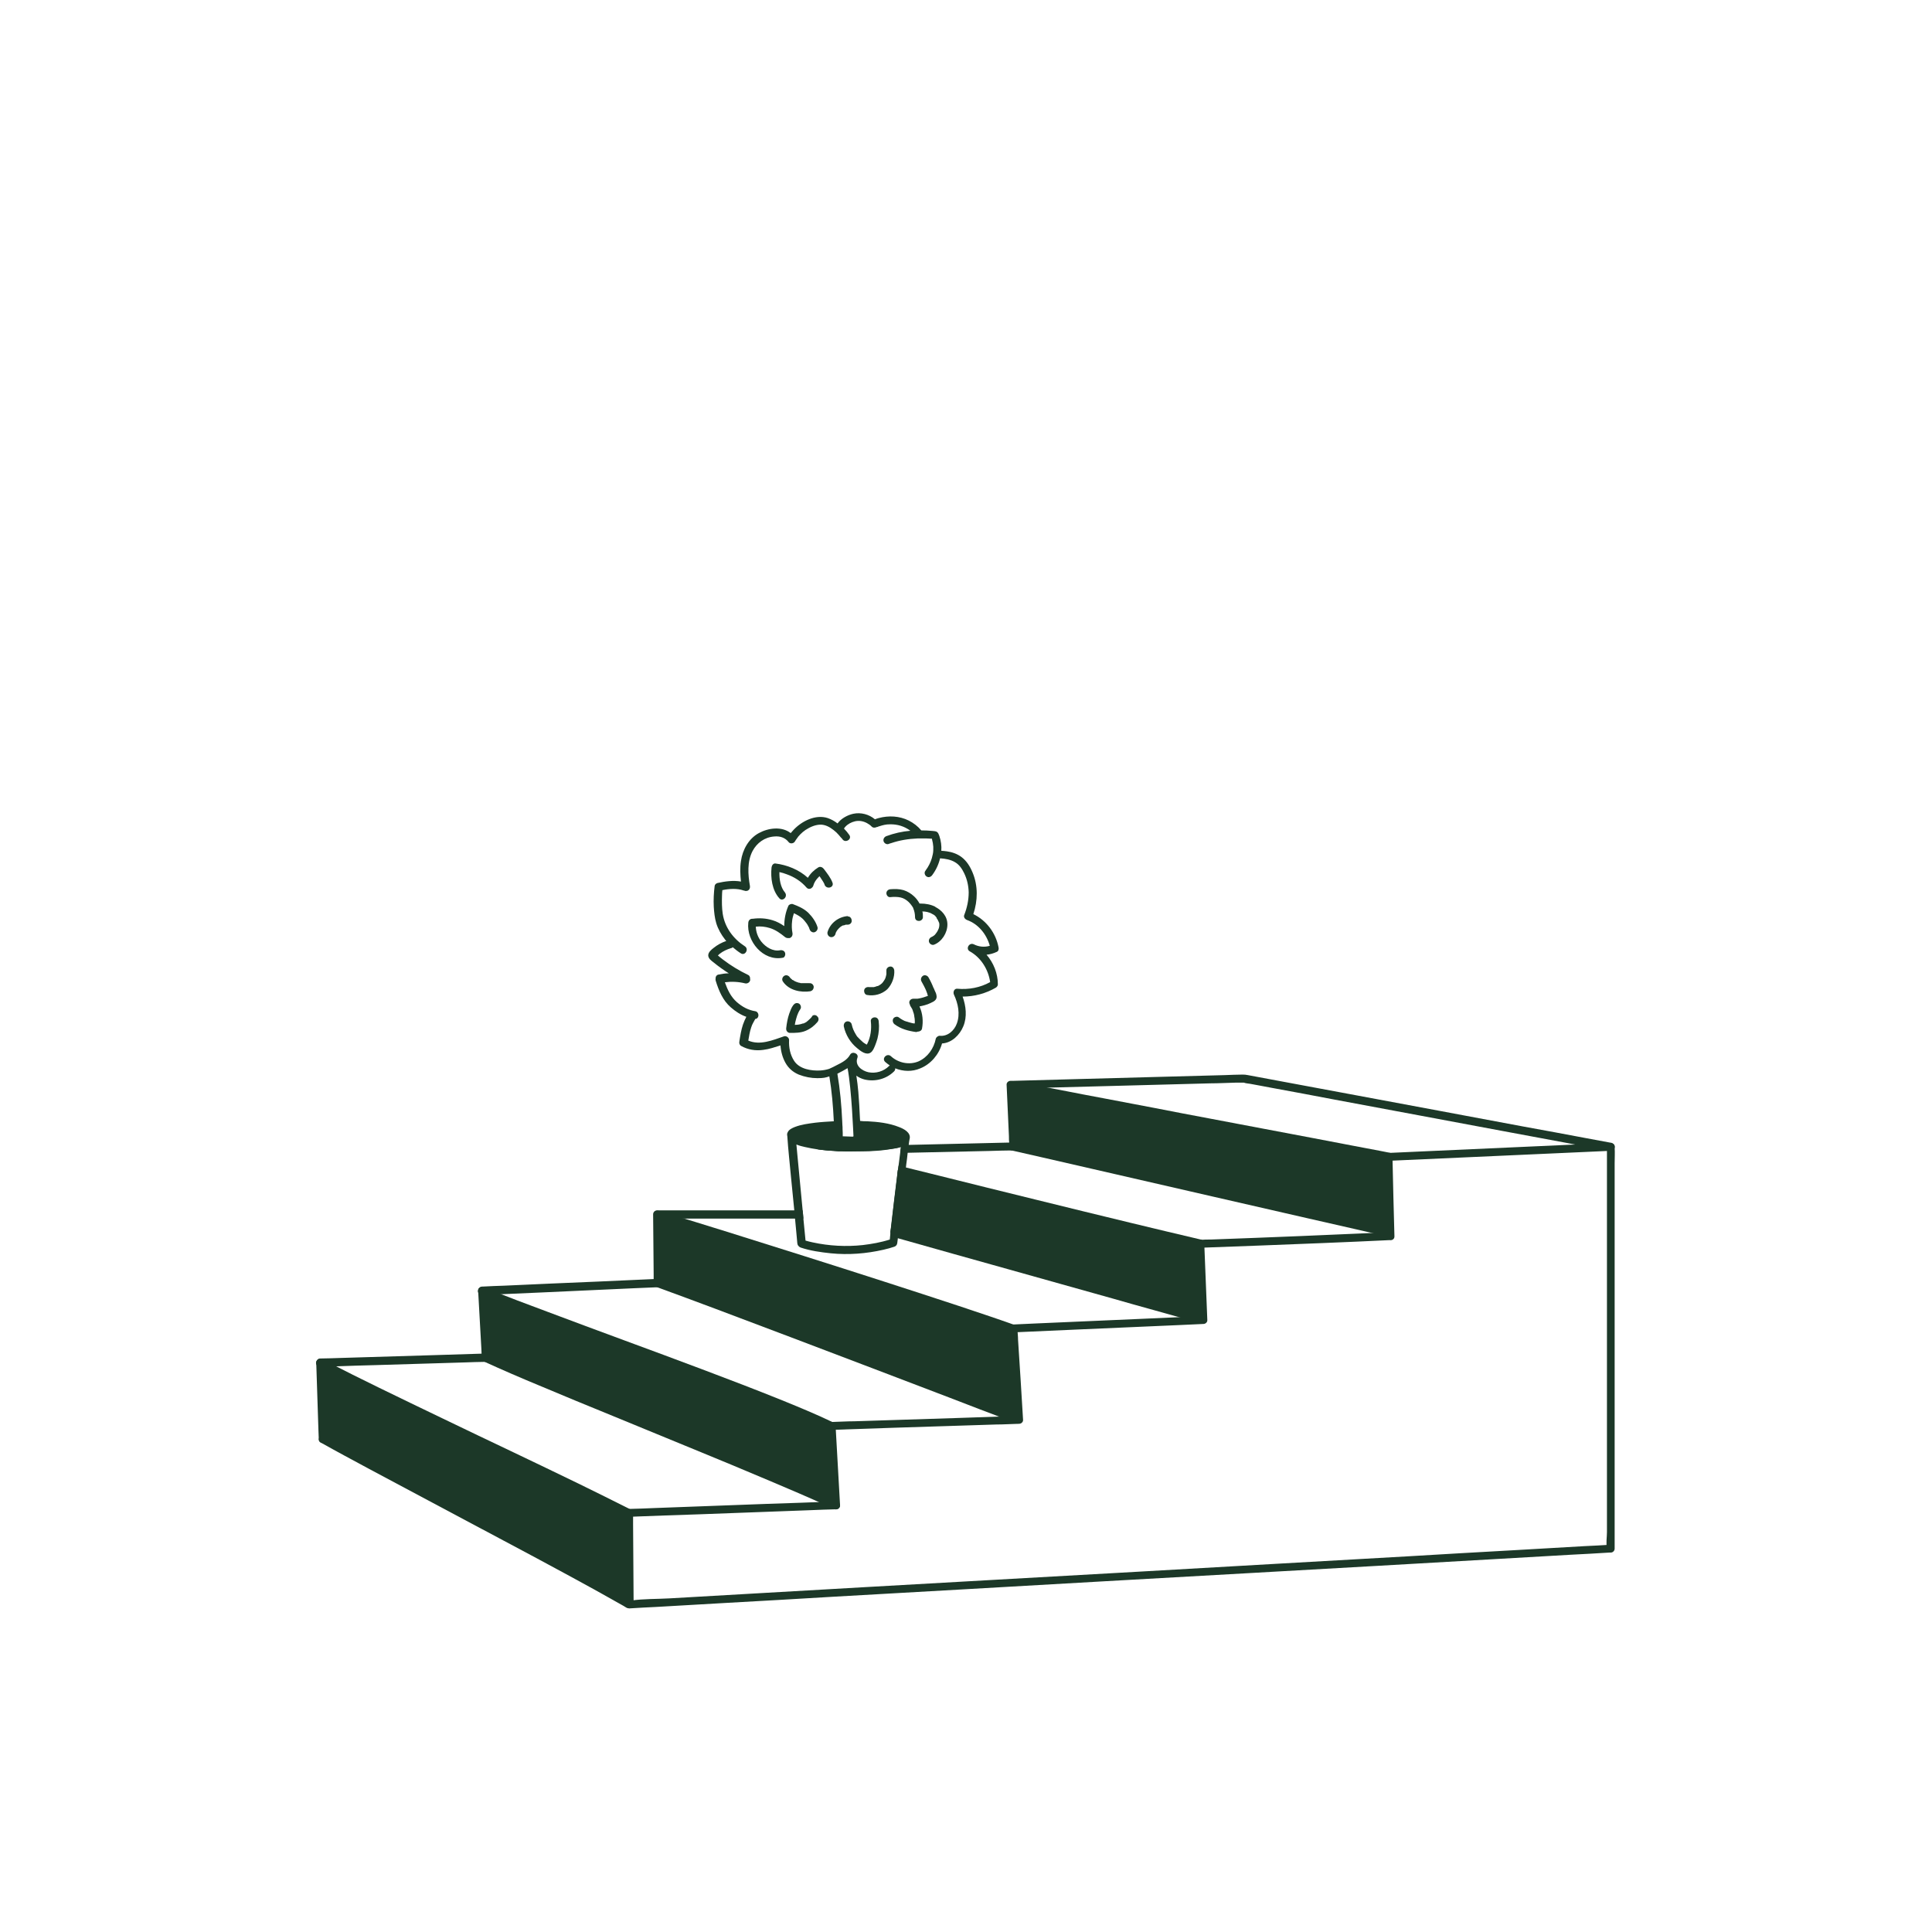 <?xml version="1.0" encoding="UTF-8"?> <svg xmlns="http://www.w3.org/2000/svg" id="Ebene_1" version="1.1" viewBox="0 0 1080 1080"><defs><style> .st0 { fill: #1c3828; } </style></defs><g id="Illustrationen"><g><g><path class="st0" d="M777.3,688.8c-33.4,1.5-66.9,2.9-100.3,4.1-2,0-4.1,0-6.1.2-1.2,0-2.3,1-2.2,2.2.6,14.2,1.1,28.4,1.7,42.6l2.2-2.2c-12,.5-23.9,1.1-35.9,1.6-19.1.8-38.1,1.7-57.2,2.5-4.4.2-8.8.4-13.1.6-1.2,0-2.3,1-2.2,2.2.9,14.9,1.8,29.8,2.8,44.7,0,2.1.3,4.3.4,6.4l2.2-2.2c-11.8.4-23.6.8-35.4,1.2-18.8.6-37.6,1.2-56.5,1.8-4.3,0-8.6.3-12.9.4-1.2,0-2.3,1-2.2,2.2.8,14.8,1.7,29.6,2.5,44.4l2.2-2.2c-13.1.5-26.2,1-39.3,1.4-20.7.8-41.4,1.5-62,2.3-4.8.2-9.6.4-14.4.5-1.2,0-2.3,1-2.2,2.2.1,14.9.2,29.9.3,44.8v6.4c0,1.2,1,2.3,2.2,2.2,4.9-.3,9.8-.6,14.7-.8,13.3-.8,26.6-1.5,39.9-2.3,19.7-1.1,39.3-2.2,59-3.4,24.1-1.4,48.2-2.7,72.2-4.1,26.2-1.5,52.4-3,78.6-4.5,26.6-1.5,53.2-3,79.8-4.5,24.7-1.4,49.5-2.8,74.2-4.2,20.9-1.2,41.8-2.4,62.7-3.6,15.1-.9,30.1-1.7,45.2-2.6,7.1-.4,14.2-.7,21.3-1.2.3,0,.6,0,.9,0,1.2,0,2.2-1,2.2-2.2v-215.4c0-2.9.2-5.9,0-8.8v-.4c0-1.2-1-2.3-2.2-2.2-14.1.6-28.1,1.3-42.2,1.9-22.2,1-44.4,2-66.6,3-5.2.2-10.3.5-15.5.7-1.2,0-2.3,1-2.2,2.2.4,14.8.8,29.6,1.1,44.4,0,2.9,4.6,2.9,4.5,0-.4-14.8-.8-29.6-1.1-44.4l-2.2,2.2c14.1-.6,28.1-1.3,42.2-1.9,22.2-1,44.4-2,66.6-3,5.2-.2,10.3-.5,15.5-.7l-2.2-2.2v215.4c0,2.7-.6,6.1,0,8.8v.4l2.2-2.2c-4.9.3-9.8.6-14.7.8-13.3.8-26.6,1.5-39.9,2.3-19.7,1.1-39.3,2.2-59,3.4-24.1,1.4-48.2,2.7-72.2,4.1-26.2,1.5-52.4,3-78.6,4.5-26.6,1.5-53.2,3-79.8,4.5-24.7,1.4-49.5,2.8-74.2,4.2-20.9,1.2-41.8,2.4-62.7,3.6-15.1.9-30.1,1.7-45.2,2.6-7,.4-14.3.2-21.3,1.2-.3,0-.6,0-.9,0l2.2,2.2c-.1-14.9-.2-29.9-.3-44.8v-6.4l-2.2,2.2c13.1-.5,26.2-1,39.3-1.4,20.7-.8,41.4-1.5,62-2.3,4.8-.2,9.6-.4,14.4-.5,1.2,0,2.3-1,2.2-2.2-.8-14.8-1.7-29.6-2.5-44.4l-2.2,2.2c11.8-.4,23.6-.8,35.4-1.2,18.8-.6,37.6-1.2,56.5-1.8,4.3,0,8.6-.3,12.9-.4,1.2,0,2.3-1,2.2-2.2-.9-14.9-1.8-29.8-2.8-44.7,0-2.1-.3-4.3-.4-6.4l-2.2,2.2c12-.5,23.9-1.1,35.9-1.6,19.1-.8,38.1-1.7,57.2-2.5,4.4-.2,8.8-.4,13.1-.6,1.2,0,2.3-1,2.2-2.2-.6-14.2-1.1-28.4-1.7-42.6l-2.2,2.2c22.6-.8,45.3-1.7,67.9-2.6,12.9-.5,25.7-1.1,38.6-1.7,2.7,0,2.7-4.5-.2-4.4Z"></path><g><path class="st0" d="M449.1,681.2h-79.7v2.5c.1,10.7.2,21.3.2,32v1.6c0,.3,0,.5-.1.8-.3.8-1.2,1.4-2.1,1.5h-.3c-4,.2-7.9.3-11.9.5-17.5.8-35.1,1.6-52.6,2.4-7.6.3-15.2.7-22.8,1-1.9,0-3.8.2-5.6.2h0c-.8,0-1.6,0-2.5,0,0,.4,0,.8.1,1.3,0,.4,0,.9.1,1.3.6,10.4,1.1,20.8,1.7,31.2,0,.5.1,1,.1,1.5s-.1.6-.2.9c-.4.8-1.2,1.3-2.1,1.4h-.5c-3.7,0-7.3.2-11,.3-16.6.5-33.2,1-49.8,1.5-7.5.2-15,.4-22.5.7h0c-1.8,0-3.6,0-5.3.2h-1.1c0,.5,0,1.1.1,1.6v1.5c.4,12,.8,24,1.2,35.9,0,.5,0,1,.1,1.5,0,.4-.1.8-.2,1.1-.5.9-1.6,1.2-2.5,1s-1.7-.9-1.7-2.1c-.1-1.8-.1-3.5-.2-5.3-.4-12.3-.8-24.6-1.2-37h0v-.5h0c0-1.3,1.1-2.3,2.2-2.3,3.8,0,7.6-.2,11.5-.3,16.6-.5,33.2-1,49.8-1.5,9.6-.3,19.3-.6,28.9-.9,0-.8-.1-1.7-.1-2.6-.6-10.8-1.2-21.5-1.8-32.3v-.4h0v-.3c0-.5.3-.9.6-1.2.1,0,.2-.2.3-.2.4-.3.9-.5,1.4-.5h.3c4-.2,7.9-.4,11.9-.5,17.6-.8,35.1-1.6,52.6-2.3,10.3-.5,20.7-.9,31-1.4v-2.7c-.1-11.2-.2-22.3-.3-33.5,0-1.2,1-2.2,2.2-2.2h81.4v.2c.2,1.4.3,2.9.4,4.3Z"></path><path class="st0" d="M568.3,640.8h0c0,1.1-.7,2.3-2.2,2.3h-.2c-4.3,0-8.6.2-12.9.3-15.1.3-30.1.7-45.2,1-1.5,0-3,0-4.5,0,.1-1.1.3-2.2.4-3.3-1.8.6-3.7.9-5.2,1.1-5.4.9-10.9,1.1-16.4,1.3-4,0-8.1,0-12.2,0-4.3-.2-8.5-.5-12.7-1.1h-.1c.2-.5.6-.9,1-1.1h.1c.1,0,.1-.2.2-.2.1,0,.3,0,.4,0h.4c4.4,0,8.8-.2,13.2-.3,12-.3,24-.5,36-.8,7.2-.2,14.4-.3,21.6-.5,11.4-.3,22.8-.5,34.2-.8h2c.3,0,.6,0,.9,0h0c0,0,.2,0,.3.2.6.4.9,1,1,1.7,0,0,0,.2,0,.2Z"></path></g><path class="st0" d="M901,638.9c-4.7-.9-9.3-1.7-14-2.6-11.7-2.2-23.4-4.4-35.1-6.5-15.5-2.9-31-5.8-46.5-8.7-15.9-3-31.8-5.9-47.7-8.9-13.1-2.4-26.2-4.9-39.2-7.3-7-1.3-13.9-2.6-20.9-3.9-1-.2-1.9-.3-2.9-.3-3.4,0-6.8.2-10.1.3-13.7.4-27.4.7-41.1,1.1-16,.4-32,.9-48,1.3-9.7.3-19.5.5-29.2.8h-1.4c-1.2,0-2.3,1-2.2,2.2.4,9.6.9,19.2,1.3,28.7,0,1.4,0,2.8.2,4.2,0,2.9,4.6,2.9,4.5,0-.4-9.6-.9-19.2-1.3-28.7,0-1.4,0-2.8-.2-4.2l-2.2,2.2c6.9-.2,13.9-.4,20.8-.6,15.2-.4,30.4-.8,45.6-1.2,15-.4,30.1-.8,45.1-1.2,4.8,0,9.6-.3,14.5-.4,1.3,0,2.5,0,3.8,0h.9c.4,0-.4,0-.4,0,1.3.5,3,.5,4.3.8,3.6.7,7.2,1.3,10.7,2,11.9,2.2,23.9,4.4,35.8,6.7,15.5,2.9,31.1,5.8,46.6,8.7,15.9,3,31.7,5.9,47.6,8.9,12.9,2.4,25.8,4.8,38.7,7.2,6.6,1.2,13.3,2.5,19.9,3.7.3,0,.6,0,.9.2,2.9.6,4.1-3.7,1.2-4.3h0Z"></path><path class="st0" d="M179.3,806.4c8.9,5,17.9,9.8,26.8,14.6,12,6.4,24,12.8,36,19.2,13.1,7,26.3,14,39.4,21,12.4,6.6,24.8,13.2,37.1,19.9,9.6,5.2,19.2,10.5,28.7,15.9.9.5,1.8,1,2.7,1.6,2.5,1.5,4.8-2.4,2.3-3.9-9-5.2-18.2-10.3-27.4-15.3-12.1-6.6-24.1-13.1-36.3-19.5-13.1-7-26.3-14-39.4-21-12.3-6.5-24.6-13.1-36.8-19.7-9.4-5.1-18.8-10.1-28.2-15.3-.9-.5-1.8-1-2.6-1.5-2.5-1.3-4.8,2.6-2.3,4h0Z"></path><path class="st0" d="M177.8,763.7c9,4.8,18.2,9.3,27.4,13.8,11.8,5.8,23.7,11.5,35.6,17.3,13,6.2,26,12.4,39.1,18.7,12.3,5.9,24.7,11.8,37,17.8,10.2,4.9,20.4,9.9,30.5,15l3,1.5c2.6,1.3,4.9-2.6,2.3-3.9-9.7-4.9-19.4-9.7-29.2-14.5-12.2-5.9-24.4-11.8-36.6-17.6-13-6.2-26.1-12.4-39.1-18.7-12.1-5.8-24.1-11.6-36.2-17.5-9.6-4.7-19.3-9.5-28.8-14.4-.9-.5-1.8-1-2.7-1.4-2.6-1.3-4.9,2.5-2.3,3.9h0Z"></path><path class="st0" d="M270.3,761c10.3,4.7,20.7,9.2,31.1,13.5,13.7,5.8,27.4,11.4,41.1,17,15,6.2,30,12.3,45,18.5,14.1,5.8,28.2,11.6,42.3,17.6,11.1,4.7,22.2,9.4,33.1,14.4,1.1.5,2.1,1,3.2,1.5s2.4.3,3.1-.8c.6-1,.3-2.6-.8-3.1-10.5-4.9-21.1-9.5-31.8-14-13.9-5.9-27.9-11.7-41.9-17.4-15-6.2-30-12.3-45.1-18.5-14.1-5.8-28.1-11.5-42.1-17.4-10.6-4.5-21.4-9-31.9-13.8-1-.5-2-.9-3-1.4-1.1-.5-2.4-.3-3.1.8-.6,1-.3,2.6.8,3.1h0Z"></path><path class="st0" d="M268.8,723.8c10.2,4.2,20.6,8.1,31,12,14,5.3,28,10.4,42,15.6,15.2,5.6,30.5,11.3,45.7,17,14.1,5.3,28.2,10.6,42.2,16.2,10.7,4.2,20.7,8.2,31,13.1.9.4,1.8.9,2.7,1.3,2.6,1.3,4.9-2.6,2.3-3.9-9.8-4.7-19.8-8.8-29.9-12.9-13.7-5.5-27.5-10.8-41.3-16-15.2-5.7-30.4-11.4-45.7-17-14.3-5.3-28.7-10.6-43-16-11-4.1-22-8.2-32.8-12.6-1-.4-2-.8-2.9-1.2-1.1-.5-2.5.5-2.8,1.6-.5,1.3.3,2.3,1.5,2.8h0Z"></path><path class="st0" d="M366.9,719.4c10.9,4,21.8,8,32.7,12.1,14.1,5.3,28.2,10.6,42.4,16,15.3,5.8,30.5,11.6,45.8,17.4,14.3,5.5,28.6,10.9,43,16.4,11.4,4.4,22.8,8.8,34.3,13.1,1.1.4,2.2.8,3.3,1.3,1.1.4,2.5-.5,2.8-1.6.3-1.3-.4-2.3-1.6-2.8-10.9-4.2-21.8-8.4-32.8-12.5-14.1-5.4-28.2-10.8-42.4-16.2-15.3-5.8-30.5-11.7-45.8-17.5-14.3-5.4-28.6-10.9-43-16.2-11.4-4.3-22.8-8.6-34.3-12.7-1.1-.4-2.2-.8-3.3-1.2-1.1-.4-2.5.5-2.8,1.6-.2,1.3.5,2.4,1.7,2.8h0Z"></path><path class="st0" d="M367.2,681.2c11.1,3.3,22.2,6.8,33.3,10.2,14.1,4.4,28.2,8.8,42.2,13.2,15.2,4.8,30.3,9.6,45.5,14.5,14,4.5,27.9,9,41.9,13.6,10.9,3.6,21.8,7.2,32.7,11.1,1,.4,2,.7,3,1.1,2.7,1,3.9-3.4,1.2-4.3-10.3-3.7-20.7-7.1-31.1-10.6-13.7-4.5-27.4-9-41.1-13.4-15.1-4.9-30.3-9.7-45.4-14.5-14.3-4.5-28.6-9-42.9-13.5-11.6-3.6-23.2-7.2-34.8-10.7-1.1-.3-2.2-.7-3.4-1-2.7-.9-3.9,3.4-1.1,4.3h0Z"></path><path class="st0" d="M566.3,609c1.9.4,3.7.7,5.6,1.1,5.1,1,10.2,1.9,15.3,2.9,7.5,1.4,15,2.9,22.5,4.3,9.2,1.7,18.3,3.5,27.5,5.2,10,1.9,20.1,3.8,30.1,5.7,10.1,1.9,20.2,3.8,30.3,5.8,9.5,1.8,18.9,3.6,28.4,5.4,8,1.5,16,3,24,4.6,5.7,1.1,11.5,2.2,17.2,3.3,2.7.5,5.4,1.1,8.1,1.5,0,0,.2,0,.4,0,1.2.2,2.4-.3,2.8-1.6.3-1.1-.4-2.5-1.6-2.8-1.9-.4-3.7-.7-5.6-1.1-5.1-1-10.2-1.9-15.3-2.9-7.5-1.4-15-2.9-22.5-4.3-9.2-1.7-18.3-3.5-27.5-5.2-10-1.9-20.1-3.8-30.1-5.7-10.1-1.9-20.2-3.8-30.3-5.8-9.5-1.8-18.9-3.6-28.4-5.4-8-1.5-16-3-24-4.6-5.7-1.1-11.5-2.2-17.2-3.3-2.7-.5-5.4-1.1-8.1-1.5,0,0-.2,0-.4,0-1.2-.2-2.4.3-2.8,1.6-.3,1.2.4,2.6,1.6,2.8h0Z"></path><path class="st0" d="M671.1,739.6c0,0-.2,0-.4,0-2.7-.7-5.4-1.5-8.1-2.3-1.2-.3-2.3-.7-3.5-1h0c-4.5-1.3-9-2.5-13.6-3.8-7.9-2.2-15.9-4.4-23.8-6.7-9.4-2.6-18.8-5.3-28.2-7.9-10.1-2.8-20.2-5.7-30.3-8.5-10-2.8-20-5.6-30-8.4-9.1-2.6-18.2-5.1-27.3-7.7-1.3-.4-2.6-.7-3.9-1.1-1.4-.4-2.9-.8-4.4-1.2.1-.5.1-1.1.2-1.7v-.3c.1-.9.2-1.7.3-2.6,1.5.4,2.9.8,4.4,1.2l10.8,3c9.4,2.6,18.8,5.3,28.2,7.9,10.1,2.8,20.2,5.7,30.3,8.5,10,2.8,20,5.6,30,8.4,9.1,2.6,18.2,5.1,27.3,7.7,7.5,2.1,14.9,4.2,22.4,6.3,5.1,1.4,10.1,2.8,15.2,4.3,1.2.3,2.3.6,3.5,1,.5,0,1,.3,1.5.4.2,0,.4,0,.6.2,2.8.9,1.6,5.2-1.2,4.4Z"></path><g><path class="st0" d="M469.9,643.6c-4.3-.2-8.5-.5-12.7-1.1.2-.5.5-.9.9-1.1h.1c.1,0,.1-.2.2-.2.1,0,.3,0,.4,0h.2c.2,0,.5,0,.8,0,.1,0,.2,0,.3,0,3.3.6,6.6,1.4,9.8,2.3Z"></path><path class="st0" d="M673.1,695.4q0,0,0,0c0,1.1-1,2.1-2.2,2.1s-.4,0-.6,0c-.6,0-1.1-.2-1.7-.4-.6,0-1.2-.3-1.9-.4-13.8-3.2-27.6-6.5-41.3-9.9-18-4.4-36.1-8.8-54.1-13.3-18.1-4.5-36.2-9-54.2-13.5-3.7-.9-7.3-1.8-11-2.8-1.5-.4-2.9-.7-4.4-1.1.1-.8.2-1.6.3-2.4.1-.7.2-1.4.3-2.1,1.5.4,2.9.7,4.4,1.1,5.9,1.5,11.9,2.9,17.8,4.4,18.3,4.6,36.6,9.1,54.9,13.6,17.7,4.4,35.5,8.7,53.2,13,12.9,3.1,25.7,6.2,38.6,9.2h0c0,0,.2,0,.3,0,1.3.6,1.8,1.6,1.6,2.5Z"></path></g><path class="st0" d="M565.5,643.1c5.6,1.3,11.1,2.5,16.7,3.8,13.8,3.2,27.6,6.3,41.4,9.5,18,4.1,36,8.3,54,12.4,17.9,4.1,35.8,8.2,53.7,12.3,13.8,3.1,27.5,6.3,41.3,9.4,1.2.3,2.4.5,3.6.8,2.8.6,4-3.7,1.2-4.3-13-3-25.9-5.9-38.9-8.9-17.6-4-35.2-8.1-52.8-12.1-18.2-4.2-36.5-8.3-54.7-12.5-14.5-3.3-29.1-6.7-43.6-10-6.8-1.6-13.6-3.3-20.4-4.7,0,0-.2,0-.3,0-2.8-.6-4,3.7-1.2,4.4h0Z"></path><polygon class="st0" points="351.8 897 180.3 804.5 178.9 762.3 351.5 845.8 351.8 897"></polygon><polygon class="st0" points="467.3 841.5 271.4 759 269.4 721.8 464.7 797.2 467.3 841.5"></polygon><polygon class="st0" points="568.3 793.2 367.5 717.2 368.1 679.5 565.1 742 568.3 793.2"></polygon><path class="st0" d="M671.7,737.5l-.8-.2-.7-.2-4-1.1-164.1-45.7-4.4-1.2c.1-.9.2-1.7.3-2.6,1.2-10.1,2.3-20.1,3.6-30.2.1-.8.2-1.6.3-2.4l4.4,1.1,162.2,39.9,2.2.5v2.2h0l.8,37.5v1.4l.2,1Z"></path><polygon class="st0" points="777.7 689.1 567.4 640.4 564.9 606.6 776.2 646.7 777.7 689.1"></polygon></g><g><path class="st0" d="M501.7,656.2c-1.3,10.1-2.4,20.1-3.6,30.2-.1.9-.2,1.7-.3,2.6v.3c-.1.6-.1,1.1-.2,1.7-.1.6-.1,1.3-.2,1.9-4.9,1.6-10.1,2.5-15.1,3.1-9.3,1-18.8.5-28-1.5-1.3-.3-2.7-.6-4-1-.4-4.1-.8-8.2-1.2-12.3h-4.5c.2,2.5.5,4.9.7,7.4.2,2.2.4,4.4.6,6.6.1,1,.6,1.8,1.7,2.2,5.4,1.8,11.1,2.6,16.8,3.2,9.9,1,19.9.2,29.5-2,2.1-.5,4.1-1,6.1-1.7,1-.4,1.5-1.1,1.6-2.2.1-.8.2-1.6.3-2.4.1-.7.1-1.3.2-2,.1-.9.2-1.7.3-2.6,1.2-10.1,2.4-20.2,3.6-30.3-1.3-.4-2.8-.8-4.3-1.2ZM551.4,533.7c2-.2,3.9-.7,5.8-1.6,1-.4,1.2-1.6,1-2.5-1.5-8-6.8-15.1-14.1-18.6,2.5-7.5,2.7-15.8-.4-23.2-1.4-3.4-3.3-6.5-6.2-8.7-2.4-1.8-5.3-2.8-8.2-3.2-1-.1-2.1-.3-3.1-.3.2-2.8-.2-5.6-1.1-8.3-.3-.8-.6-1.8-1.4-2.3-.7-.4-1.6-.4-2.4-.5-2.1-.2-4.2-.3-6.3-.3-1.9-2.3-4.4-4.2-7-5.5-5.2-2.6-11.2-2.9-16.8-1.4-.7.2-1.4.4-2.1.7-3.3-2.8-7.9-4-12.1-3.1-3.2.7-6.8,2.6-8.8,5.4h0c-1.7-1.3-3.5-2.3-5.5-3-6.8-2.2-14.5,1.7-19.1,6.6-.5.6-1.1,1.2-1.6,1.8-5-3.9-12.5-2.9-17.8,0-5.7,3.1-9.1,9.3-10,15.6-.6,3.8-.4,7.7,0,11.5-4.3-.8-9-.1-13.1.8-.7.2-1.5.8-1.6,1.6-.5,3.9-.7,7.8-.5,11.7.2,3.1.5,6.2,1.4,9.2,1,3.3,2.8,6.4,4.9,9.1.2.3.5.6.7.8-2.6.9-5,2.2-7.1,3.9-1.3,1-3,2.4-3,4.2.1,1.8,1.7,2.9,3,3.9,2.7,2.2,5.5,4.2,8.5,6.1-1.9,0-3.9.3-5.8.7-1.1.2-1.7,1.3-1.6,2.4-.1.3,0,.7.1,1.1,1.7,5.5,4,11,8.4,14.8,2.5,2.2,5.5,4.2,8.7,5.3-.7,1.4-1.4,2.9-1.9,4.4-1,3-1.5,6.2-2,9.4-.2,1,.1,2,1,2.5,3.8,2.1,8,2.8,12.3,2.2,3.3-.4,6.5-1.5,9.7-2.5.2,3.3,1.1,6.7,2.7,9.6,1.7,3.1,4.2,5.3,7.5,6.7,3.3,1.3,6.9,2,10.4,2s4.6-.3,6.7-1c1.4,8.3,2.1,16.7,2.5,25.1-3.5.2-7,.4-10.4.8-3.8.5-7.8,1-11.4,2.4-1.5.6-3.2,1.4-3.9,2.8h0c-.2.3-.4.8-.4,1.4h0c0,.3,0,.6.1.8h0c.5,7.8,1.4,15.6,2.1,23.3.6,6.1,1.2,12.2,1.8,18.2.1,1.5.3,3,.4,4.5.2,2.5.5,4.9.7,7.4.2,2.2.4,4.4.6,6.6.1,1,.6,1.8,1.7,2.2,5.4,1.8,11.1,2.6,16.8,3.2,9.9,1,19.9.2,29.5-2,2.1-.5,4.1-1,6.1-1.7,1-.4,1.5-1.1,1.6-2.2.1-.8.2-1.6.3-2.4.1-.7.1-1.3.2-2,.1-.9.2-1.7.3-2.6,1.2-10.1,2.4-20.2,3.6-30.3.1-.8.2-1.6.3-2.4.1-.7.2-1.4.3-2.1.1-.6.1-1.2.2-1.8.3-2.2.6-4.4.8-6.6.2-1.5.4-3,.6-4.5.1-.9.2-1.8.4-2.8,0,0,.1-.2.1-.4.8-3.5-3.3-5.6-6-6.6-5.5-2.2-11.8-2.9-17.7-3.2-1.3,0-2.7,0-4-.2,0-.5-.1-1-.1-1.5-.2-4.9-.5-9.8-.9-14.7-.3-3.1-.6-6.1-1.1-9.1,1.3,1,2.9,1.7,4.4,2.1,5.9,1.5,12.4-.2,16.7-4.5.5-.5.7-1.1.6-1.7,4.5,1.8,9.5,2,14.1,0,5.9-2.4,10.4-7.8,12.1-13.9,5.4-.3,9.9-4.7,11.9-9.6,2.2-5.3,1.5-11.3-.4-16.6,6.5,0,12.9-1.7,18.6-5,.6-.4,1.2-1.2,1.1-1.9,0-6-2.4-12-6.4-16.6ZM468.1,600.2c.2,0,.4-.2.6-.3,1.7-.9,3.5-1.8,5.1-2.8,2.3,12.1,3.2,36.7,3.3,38.1-.1,0-.3.2-.4.2l-5.6-.2c0-1.3,0-2.7-.1-4,0-.8,0-1.5-.1-2.3,0-.8-.1-1.5-.1-2.2-.4-8.8-1.2-17.7-2.7-26.5h0ZM502.3,651.7c-.1.7-.2,1.4-.3,2.1-.1.8-.2,1.6-.3,2.4-1.3,10.1-2.4,20.1-3.6,30.2-.1.9-.2,1.7-.3,2.6v.3c-.1.6-.1,1.1-.2,1.7-.1.6-.1,1.3-.2,1.9-4.9,1.6-10.1,2.5-15.1,3.1-9.3,1-18.8.5-28-1.5-1.3-.3-2.7-.6-4-1-.4-4.1-.8-8.2-1.2-12.3-.1-1.4-.3-2.8-.4-4.3v-.2l-3-31.5c-.2-1.8-.3-3.6-.5-5.4,1.7.7,3.5,1.1,4.8,1.4,2.3.5,4.7,1,7,1.3h.1c4.2.6,8.5.9,12.7,1.1,4.1.2,8.2,0,12.2,0,5.5,0,11-.4,16.4-1.3,1.4-.2,3.4-.5,5.2-1.1-.2,1.1-.3,2.2-.4,3.3-.3,2.3-.6,4.7-.9,7.1ZM535.2,552.7c-1.9-.2-2.6,2-1.9,3.4,2.3,4.9,3.5,10.8,1.6,16-1.4,4-5.2,7.4-9.6,6.9-.9,0-2,.8-2.2,1.7-1.1,5.4-4.5,10.3-9.6,12.6-5.2,2.2-11.4.9-15.5-2.9-2.1-1.9-5.3,1.2-3.2,3.2.8.7,1.7,1.4,2.6,2-.1,0-.3.2-.4.3-3,3-7.4,4.3-11.5,3.5-3.7-.8-7.8-3.8-6.2-8.1.9-2.4-2.9-3.9-4.1-1.7-1.6,2.9-4.6,4.4-7.4,5.8-1.4.7-2.8,1.5-4.3,2.1-1.6.5-3.2.8-4.8.9-5.1.3-11.8-.7-14.8-5.4-2.2-3.4-3-7.5-2.8-11.5.1-1.4-1.5-2.6-2.8-2.2-6.4,2.2-13.5,5.2-20,2.4.4-2.4.8-4.9,1.6-7.3.4-1.2.6-1.7,1.1-2.6.4-.8.8-1.5,1.2-2.2h0c.8,0,1.5-.6,1.7-1.5.3-1.1-.4-2.6-1.6-2.8-3.9-.6-7.3-2.4-10.4-5.1-3.4-3-5.2-6.9-6.7-11.1,3.8-.5,7.6-.3,11.3.6,1.1.3,2.5-.4,2.8-1.6.1-.3.1-.5,0-.8.1-.9-.2-1.9-1.1-2.3-5-2.4-9.8-5.3-14.2-8.7-.9-.7-1.8-1.4-2.7-2.2.3-.3.7-.6,1-.9,1.9-1.5,4.1-2.5,6.4-3.2.4,0,.7-.3.9-.5,1.4,1.2,2.9,2.4,4.5,3.4,2.4,1.6,4.7-2.3,2.3-3.9-6.5-4.2-11.2-10.5-12.4-18.2-.5-3.3-.5-6.7-.4-10,0-1.1.1-2.1.2-3.2,3.8-.8,8.2-1.1,11.9.2.2,0,.3.1.5.1.4.2.9.2,1.4.1,1.3-.3,1.8-1.6,1.6-2.8-1.1-6.3-1.6-13.6,1.5-19.5,2.4-4.5,6.7-7.7,12.1-8.1,3.2-.3,6.1.6,8.1,3.2.9,1.1,2.9.7,3.5-.5.2-.3.3-.5.5-.8s.4-.5.6-.8c0-.1.1-.1.1-.2.2-.2.4-.4.5-.7,1.6-1.9,3.5-3.6,5.8-4.8,2.5-1.4,5.8-2.5,8.7-1.8,2.6.6,4.9,2.3,6.9,4.1.9.9,1.8,1.9,2.6,2.9l.3.3h.1c0,.1,0,.2.1.2.1.1.2.2.3.4,1.6,2.4,5.5.1,3.9-2.3-.9-1.3-1.9-2.5-3-3.6h0c.1-.1.2-.3.2-.4h0c.2-.2.4-.4.6-.7,1.4-1.5,3.3-2.5,5.4-3,2.3-.5,4.5-.1,6.6,1,1.2.7,1.7,1,2.6,1.9.7.8,1.9.8,2.7.4.1,0,.2-.1.3-.1h.2c.5-.2.9-.4,1.4-.5.9-.3,1.7-.5,2.6-.7,1.2-.2,1.7-.3,3.1-.3,4.1-.1,8.1,1.1,11.4,3.6-4.6.4-9.1,1.4-13.4,3-1.1.4-1.9,1.5-1.6,2.8.3,1.1,1.6,2,2.8,1.6.5-.2,1-.4,1.5-.5,4.7-1.6,9.7-2.4,14.7-2.6h5c.8,0,1.5.1,2.2.1s.6,0,.9.1c0,.1,0,.2,0,.3.4,1.5.6,2.7.7,4.1v1.9c0,1.5-.4,3-.8,4.5-.7,2.4-1.9,4.8-3.5,6.9,0,.1,0,.2-.2.3-.7,1-.2,2.5.8,3.1,1.1.7,2.4.2,3.1-.8,2.1-2.8,3.6-6,4.4-9.4,3,.2,5.9.7,8.4,2.2,2.4,1.4,3.9,3.7,5.1,6.2,1.6,3.3,2.4,6.9,2.5,10.6,0,4.4-.9,8.6-2.5,12.7-.5,1.2.5,2.4,1.6,2.8,6.4,2.3,10.9,8,12.7,14.4-2.9.9-6.1.6-8.9-.8-2.6-1.3-4.8,2.5-2.3,3.9,6.3,3.5,10.4,10.2,11.4,17.2-5.6,3.1-12,4.3-18.4,3.7Z"></path><path class="st0" d="M465.4,493.5c-1-2.8-3.1-5.4-4.9-7.8-.7-.9-2-1.5-3.1-.8-2.3,1.4-4.4,3.4-5.8,5.8-4.9-4.5-11.6-7.2-18.1-8-1.3-.2-2.1,1.2-2.2,2.2-.6,5.8.3,12.7,4.3,17.2,1.6,1.9,4.1-.1,3.7-2.1-.1-.4-.2-.7-.5-1.1-2.5-2.9-3.2-7.4-3.1-11.4,1.4.3,2.7.7,4,1.2,4.3,1.5,8.2,4,11.2,7.5.3.3.6.5.9.6.7.2,1.6,0,2.1-.6.3-.3.6-.6.7-1,.5-1.9,1.6-3.5,3-4.9s.4-.3.5-.5c.2.2.3.5.5.7.5.8,1,1.5,1.5,2.3.2.4.4.8.6,1.1.1.1.1.3.2.4h0v.2c1.1,2.9,5.4,1.7,4.5-1Z"></path><path class="st0" d="M438.9,532.8c-.3-1.3-1.6-1.8-2.8-1.6-4.1.8-8.1-1.8-10.5-4.8-1.9-2.4-3-5.3-3.1-8.4,2.7-.3,5.3,0,7.9.8,3.2,1,5.8,2.9,8.4,5,.5.4,1.1.6,1.7.6.3,0,.6,0,.9,0,1.2-.4,1.8-1.5,1.6-2.8-.4-2-.5-4.4-.2-6.7.1-1.3.5-2.9,1-4.4,1.7.8,3.4,1.7,4.8,3,.4.4.9.9,1.2,1.3.5.6.6.7,1.1,1.4.4.5.7,1.1,1,1.7.1.2.2.4.3.5,0,0,.1.2.1.3s.1.2.1.3c.1.2.1.4.2.5.3,1.1,1.6,2,2.8,1.6,1.1-.4,1.9-1.6,1.6-2.8-.9-3-2.9-5.8-5.1-8-2.5-2.4-5.5-3.7-8.7-4.9-.8-.3-2.2.2-2.5,1-1.6,3.6-2.3,7.5-2.3,11.3-2-1.4-4.2-2.6-6.6-3.3-3.6-1.1-7.3-1.3-11-.8h-.3c-1.3,0-2.1,1-2.2,2.2-1.1,10.4,8.3,21.6,19.2,19.6,1,0,1.7-1.5,1.4-2.6Z"></path><path class="st0" d="M491.2,570.9c-.1-1.2-.9-2.2-2.2-2.2s-2.4,1-2.2,2.2c.5,4.4-.1,8.9-2.1,12.8,0,0-.1,0-.1.2-.1,0-.1,0-.2,0-.4-.3-.9-.5-1.3-.8-.5-.4-.5-.3-.9-.7-.7-.6-1.4-1.3-2.1-2s-.3-.4-.5-.5c0,0-.2-.3-.3-.3-.3-.4-.6-.8-.8-1.2-1.2-2-1.9-3.5-2.4-5.8-.3-1.2-1.6-1.9-2.8-1.6-1.2.3-1.8,1.6-1.6,2.8,1,4.7,3.7,9.1,7.4,12.1,1.9,1.6,5.1,4.2,7.6,2.5,1.3-.9,1.9-2.6,2.5-4,.5-1.2.9-2.5,1.3-3.8.8-3.2,1.1-6.4.7-9.6Z"></path><path class="st0" d="M522.9,506.9c-2.6-1.3-5.4-1.8-8.2-1.8s-.4,0-.6.1c-.8-1.5-1.8-2.9-3.1-4.1-1.7-1.6-3.7-2.8-5.9-3.5-2.4-.7-4.9-.7-7.4-.5-1.2.1-2.2,1-2.2,2.2s1,2.4,2.2,2.2c1.9-.2,4-.2,5.8.2,1.7.4,3.1,1.3,4.3,2.4.6.6,1.2,1.2,1.6,1.8.2.3.5.7.7,1,.1.2.2.3.3.5,0,0,.1.2.1.3.7,1.7,1,3.3,1,4.9s1,2.2,2.2,2.2,2.3-1,2.2-2.2c0-1.1,0-2.1-.3-3.1.9,0,1.8.1,2.7.3,1.2.3,1.8.5,2.8,1.1l.6.3s.4.3.5.3c.4.3.7.6,1,1,0,.2.3.3.4.5h0c0,.2,0,.2,0,.3.3.4.6.8.8,1.3,0,.2.2.4.3.6,0,0,0,.4.2.4q.2.6.2,1.3c0,.9-.2,2-.6,2.7-.4,1-1.1,2-1.7,2.7-.2.2-.3.4-.5.5,0,0-.5.4-.5.4-.2,0-.3.2-.5.3,0,0-.8.4-.4.2-1.1.4-1.9,1.5-1.6,2.8.3,1.1,1.6,2,2.8,1.6,4.4-1.7,7.5-6.6,7.5-11.3s-3.2-8-6.9-9.9Z"></path><path class="st0" d="M453.9,568.3c-.7.9-1.6,1.7-2.5,2.5-.1,0-.4.3-.5.4-.2.2-.5.3-.8.5-.3,0-.5.3-.8.4-.1,0-.2,0-.2,0h.1c-.1,0-.2,0-.3,0-1.6.6-3,.8-4.6.8.1-.5.2-1.1.3-1.6.3-1.2.6-2.4,1-3.6.1-.2.2-.5.3-.7,0,0,.1-.2.1-.3.2-.4.3-.7.5-1.1.3-.5.6-1.1.9-1.5.7-.9.2-2.6-.8-3.1-1.2-.6-2.3-.2-3.1.8-1.1,1.4-1.7,3.2-2.3,4.8-.9,2.6-1.4,5.4-1.7,8.1,0,.2-.1.3,0,.5-.1,1.2,1.1,2.3,2.2,2.2,2.8,0,5.8,0,8.5-1.1s4.9-2.8,6.7-4.9c.8-.9,1-2.3,0-3.2-.7-.9-2.2-1.1-3-.1Z"></path><path class="st0" d="M453.2,554c1.2-.2,1.9-1.7,1.6-2.8-.4-1.2-1.4-1.7-2.5-1.6h-.2c-.2,0-.4,0-.6,0h-1.4c-.6,0-1.1,0-1.7,0h-.4c-.3,0-.6,0-.9-.2-.6,0-1.2-.3-1.8-.5-.1,0-.3,0-.4-.2h-.1c-.3,0-.6-.3-.8-.4-.3-.2-.6-.3-.8-.5-.1,0-.1,0-.2,0,0,0-.2,0-.2-.2-.3-.2-.5-.5-.8-.7,0,0-.1,0-.2-.2-.1,0-.2-.3-.3-.4-.7-1-2-1.5-3.1-.8-1,.6-1.5,2-.8,3.1,3.3,5,10,6.4,15.6,5.5Z"></path><path class="st0" d="M499.9,542.5c-.1-1.2-1-2.3-2.2-2.2-1.1,0-2.3,1-2.2,2.2v2.1c-.1.7-.3,1.3-.5,2,0,0-.2.4-.1.3-.1,0-.1.3-.2.4-.2.4-.4.7-.6,1-.1,0-.2.3-.3.4,0,0-.1,0-.1.2-.3.3-.5.6-.8.9-.1,0-.2.2-.4.3h-.1q0,0-.1.2c-.3.2-.7.4-1,.6-.2,0-.3.2-.5.3,0,0-.2,0-.3,0-.3,0-.6.2-.9.3s-.7.2-1.1.3c-.1,0-.3,0-.3,0h-2.3c-1.2-.2-2.5.3-2.8,1.6-.2,1.1.3,2.6,1.6,2.8,4.1.7,8.2-.4,11.3-3.2,2.6-2.7,4.2-6.8,3.9-10.7Z"></path><path class="st0" d="M473.9,512.1c-5.2.4-9.8,3.9-11.3,8.9-.3,1.1.4,2.5,1.6,2.8s2.4-.4,2.8-1.6c.1-.2.1-.5.2-.7,0,0,.1-.2.1-.3.2-.4.5-.8.7-1.2,0,0,.1,0,.2-.2.2-.2.3-.4.5-.6l1-1c.1,0,.2,0,.3-.2.2,0,.4-.3.6-.4.2,0,.4-.2.6-.3.1,0,.2,0,.3,0h0c.4,0,.9-.3,1.3-.4.2,0,.5,0,.7,0h.4c1.2,0,2.3-1,2.2-2.2,0-1.3-.9-2.5-2.2-2.4Z"></path><path class="st0" d="M521.9,552.4c-.8-2.1-1.8-4.2-2.9-6.1-.6-1-2.1-1.5-3.1-.8s-1.4,2-.8,3.1c.4.8.9,1.6,1.3,2.4.2.4.4.8.6,1.2s.2.4.3.6c0,0,0,.3.2.4.3.8.6,1.6.9,2.4,0,.4.2.7.4,1.1,0,0-.2,0-.3,0-.2,0-.4.2-.5.3s0,0,0,0c0,0,0,0-.2,0-.8.3-1.7.6-2.5.8s-1.7.4-2.5.5h-.3c-.2,0-.4,0-.6,0-.5,0-1,0-1.4,0-1.2,0-2.3,1-2.2,2.2,0,.4.2.8.4,1.2,0,.3.1.6.3.8.3.5.6,1,.9,1.5.1.2.2.4.3.7h0c0,.2.1.3.1.4.4,1,.7,2,.8,3.1,0,0,.1.7.1.6,0,.2,0,.3.1.5,0,.6.1,1.1.1,1.7s0,.8-.1,1.1c-.1,0-.3,0-.4,0-.5,0-1-.2-1.5-.3-.9-.2-1.8-.5-2.7-.8-.2,0-.4,0-.6-.2h.1s-.1,0-.1,0h-.2c-.4-.2-.8-.4-1.2-.6-.8-.4-1.5-.9-2.3-1.5-.9-.7-2.6-.2-3.1.8s-.2,2.3.8,3.1c3.5,2.6,7.6,3.7,11.9,4.3.3,0,.6,0,.9-.2,1.1,0,2.2-.5,2.5-1.6.8-4.2.4-8.6-1.4-12.5,1-.2,2-.4,3-.7,1.1-.3,2.2-.7,3.2-1.2s2.1-.9,2.8-1.8c.9-1.1.6-2.5.2-3.7-.5-1-.9-2-1.3-3Z"></path><path class="st0" d="M505.7,571.1q0,0,0,0h-.1c.1,0,.1,0,.1,0h0Z"></path></g></g></g></svg> 